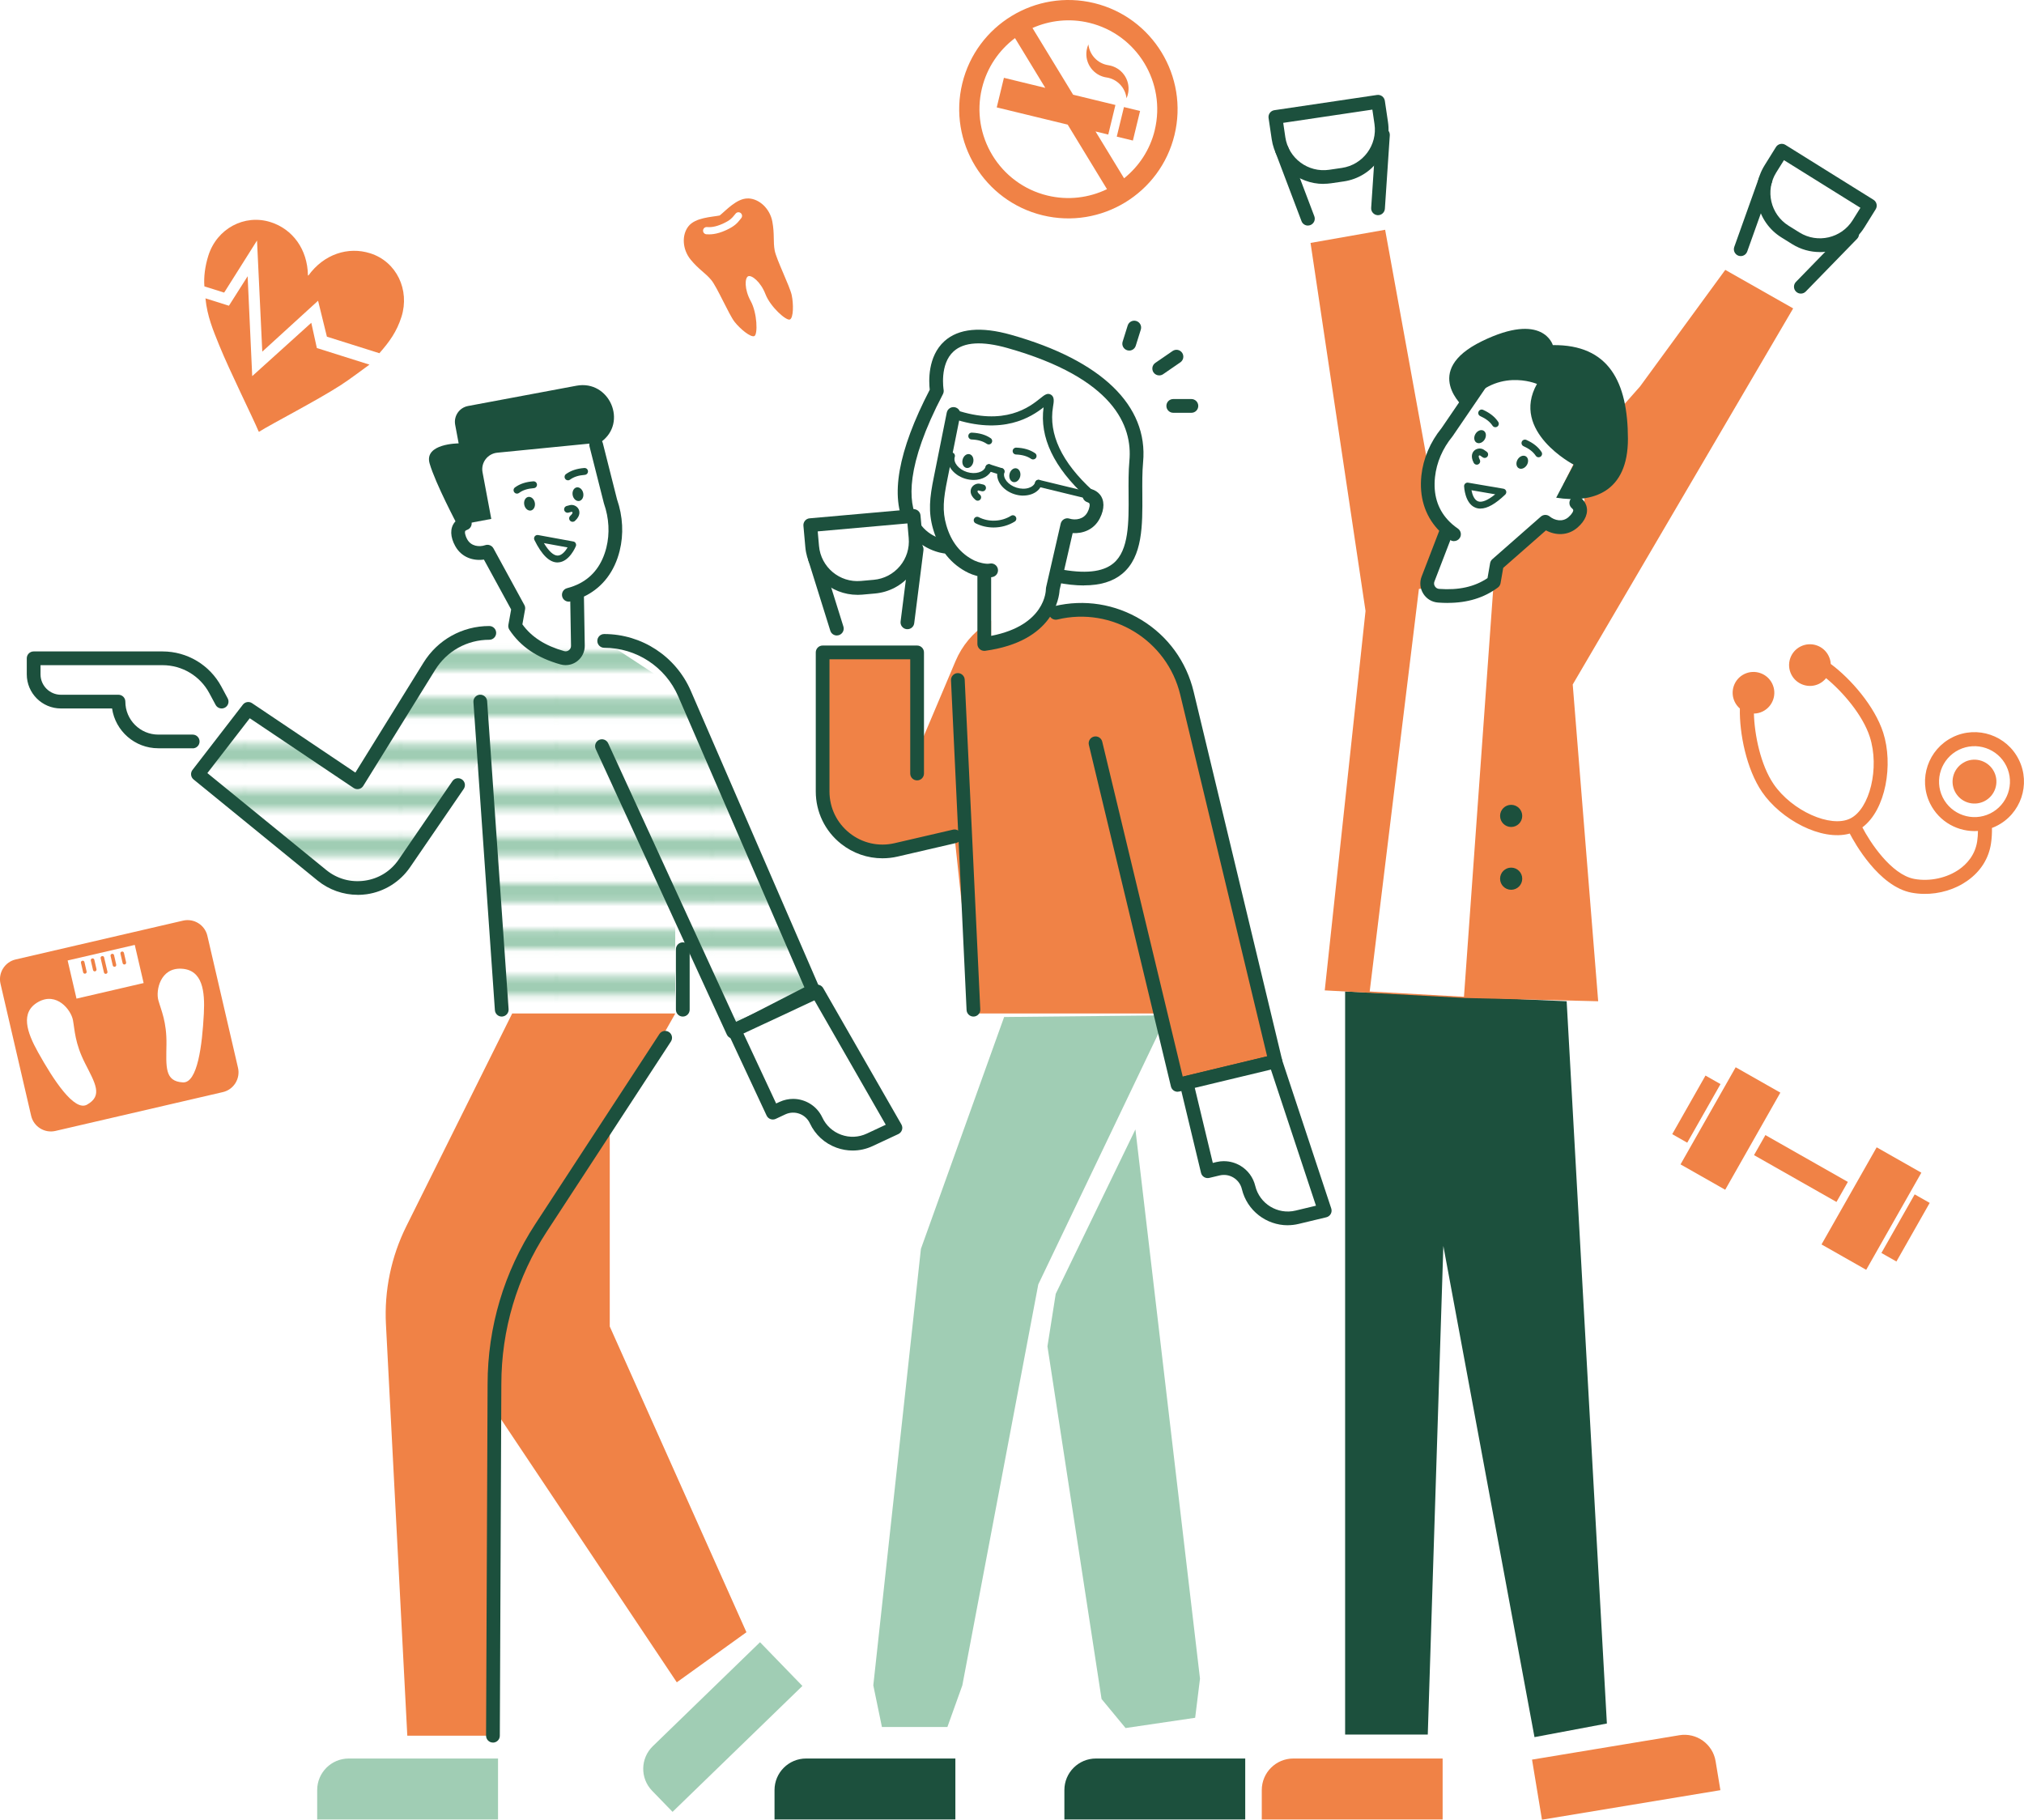 <?xml version="1.0" encoding="UTF-8"?>
<svg id="_レイヤー_2" data-name="レイヤー 2" xmlns="http://www.w3.org/2000/svg" xmlns:xlink="http://www.w3.org/1999/xlink" viewBox="0 0 476.99 428.84">
  <defs>
    <style>
      .cls-1, .cls-2 {
        fill: none;
      }

      .cls-1, .cls-3, .cls-4, .cls-5, .cls-6, .cls-7 {
        stroke-width: 0px;
      }

      .cls-2 {
        stroke: #a0cdb4;
        stroke-width: 2.88px;
      }

      .cls-3 {
        fill: url(#Unnamed_Pattern_6);
      }

      .cls-4 {
        fill: #1c503d;
      }

      .cls-5 {
        fill: #a0cdb4;
      }

      .cls-6 {
        fill: #f08246;
      }

      .cls-7 {
        fill: #fff;
      }
    </style>
    <pattern id="Unnamed_Pattern_6" data-name="Unnamed Pattern 6" x="0" y="0" width="72" height="72" patternTransform="translate(-5413.6 -2410.66) scale(.51 1.52)" patternUnits="userSpaceOnUse" viewBox="0 0 72 72">
      <g>
        <rect class="cls-1" width="72" height="72"/>
        <g>
          <line class="cls-2" x1="71.75" y1="68.4" x2="144.25" y2="68.4"/>
          <line class="cls-2" x1="71.75" y1="54" x2="144.25" y2="54"/>
          <line class="cls-2" x1="71.75" y1="39.6" x2="144.25" y2="39.6"/>
          <line class="cls-2" x1="71.75" y1="25.2" x2="144.25" y2="25.2"/>
          <line class="cls-2" x1="71.75" y1="10.8" x2="144.25" y2="10.8"/>
          <line class="cls-2" x1="71.75" y1="61.2" x2="144.25" y2="61.2"/>
          <line class="cls-2" x1="71.75" y1="46.8" x2="144.25" y2="46.8"/>
          <line class="cls-2" x1="71.75" y1="32.4" x2="144.25" y2="32.4"/>
          <line class="cls-2" x1="71.75" y1="18" x2="144.25" y2="18"/>
          <line class="cls-2" x1="71.75" y1="3.6" x2="144.25" y2="3.6"/>
        </g>
        <g>
          <line class="cls-2" x1="-.25" y1="68.4" x2="72.25" y2="68.4"/>
          <line class="cls-2" x1="-.25" y1="54" x2="72.25" y2="54"/>
          <line class="cls-2" x1="-.25" y1="39.6" x2="72.25" y2="39.6"/>
          <line class="cls-2" x1="-.25" y1="25.2" x2="72.25" y2="25.2"/>
          <line class="cls-2" x1="-.25" y1="10.8" x2="72.25" y2="10.8"/>
          <line class="cls-2" x1="-.25" y1="61.2" x2="72.25" y2="61.2"/>
          <line class="cls-2" x1="-.25" y1="46.8" x2="72.25" y2="46.8"/>
          <line class="cls-2" x1="-.25" y1="32.4" x2="72.25" y2="32.4"/>
          <line class="cls-2" x1="-.25" y1="18" x2="72.25" y2="18"/>
          <line class="cls-2" x1="-.25" y1="3.6" x2="72.25" y2="3.6"/>
        </g>
        <g>
          <line class="cls-2" x1="-72.25" y1="68.4" x2=".25" y2="68.4"/>
          <line class="cls-2" x1="-72.25" y1="54" x2=".25" y2="54"/>
          <line class="cls-2" x1="-72.25" y1="39.6" x2=".25" y2="39.6"/>
          <line class="cls-2" x1="-72.25" y1="25.2" x2=".25" y2="25.2"/>
          <line class="cls-2" x1="-72.25" y1="10.8" x2=".25" y2="10.8"/>
          <line class="cls-2" x1="-72.25" y1="61.2" x2=".25" y2="61.2"/>
          <line class="cls-2" x1="-72.25" y1="46.8" x2=".25" y2="46.8"/>
          <line class="cls-2" x1="-72.25" y1="32.4" x2=".25" y2="32.4"/>
          <line class="cls-2" x1="-72.25" y1="18" x2=".25" y2="18"/>
          <line class="cls-2" x1="-72.25" y1="3.6" x2=".25" y2="3.6"/>
        </g>
      </g>
    </pattern>
  </defs>
  <g id="_イラスト" data-name="イラスト">
    <g>
      <path class="cls-7" d="m222.77,128.84s-20.18-1.95-1.99-36.7c0,0-3.08-17.37,17.09-11.67,20.17,5.7,31.09,15.48,29.9,28.3s4.38,31.4-18.64,26.89"/>
      <path class="cls-7" d="m109.55,123.36c-.52.18-.89.44-1.14.76-.79.99-.42,2.51.3,3.81,1.31,2.35,4.02,2.84,6.16,2.1l7.28,13.34-.75,4.17c2.6,3.94,6.49,6.19,11.12,7.49,1.86.52,3.7-.91,3.67-2.85l-.21-12.41-1.94.4c1.24-.32,2.34-.75,3.32-1.26,4.25-2.21,6.22-5.98,7.09-9.47.93-3.73.66-7.67-.6-11.31l-3.37-13.33-28.07-3.63-2.86,22.17Z"/>
      <g>
        <path class="cls-7" d="m7.86,221h40.5c2.64,0,4.77,2.14,4.77,4.77v31.93c0,2.64-2.14,4.77-4.77,4.77H7.86c-2.64,0-4.77-2.14-4.77-4.77v-31.93c0-2.63,2.14-4.77,4.77-4.77Z" transform="translate(-53.92 12.61) rotate(-13.06)"/>
        <g>
          <circle class="cls-1" cx="229.07" cy="222.55" r="190.39"/>
          <polygon class="cls-4" points="317 233.66 369.21 235.96 378.69 406.17 361.63 409.38 340.15 293.63 336.48 408.77 317 408.77 317 233.66"/>
          <g>
            <path class="cls-6" d="m74.67,82.01l-1.31-5.94-13.92,12.57-1.08-23.54-4.41,6.95-5.53-1.74c.41,4.25,1.83,7.56,3.24,11.05,2.53,6.22,7.99,17.18,9.3,20.34l.11.04c2.89-1.83,13.6-7.34,19.24-10.98,2.34-1.52,4.77-3.4,6.76-4.83l-12.4-3.91Z"/>
            <path class="cls-6" d="m52.83,68.95l7.74-12.27,1.24,26.19,13.15-12,2.08,8.47,12.37,3.9c2.36-2.69,4.1-5.08,5.21-8.6,1.98-6.3-1.14-12.98-7.38-14.95-5.22-1.65-10.92.21-14.56,5.24l-.11-.04c-.1-6.21-3.66-10.92-8.82-12.55-6.13-1.93-12.63,1.5-14.65,7.91-.8,2.52-1.11,5.12-.93,7.24l4.67,1.47Z"/>
          </g>
          <g>
            <path class="cls-6" d="m25.01,229.49c.23-.05.37-.28.31-.51l-.78-3.35c-.05-.23-.28-.37-.51-.31s-.37.28-.31.51l.78,3.35c.05.23.28.37.51.31Z"/>
            <path class="cls-6" d="m22.42,228.91c.23-.05.37-.28.32-.51l-.51-2.22c-.05-.23-.28-.37-.51-.31s-.37.28-.31.51l.51,2.22c.05.23.28.37.51.31Z"/>
            <path class="cls-6" d="m20.1,229.45c.23-.05.37-.28.31-.51l-.51-2.22c-.05-.23-.28-.37-.51-.31s-.37.28-.31.51l.51,2.22c.05.23.28.37.51.31Z"/>
            <path class="cls-6" d="m27.07,227.83c.23-.05.37-.28.32-.51l-.51-2.22c-.05-.23-.28-.37-.51-.31s-.37.28-.31.5l.51,2.22c.05.23.28.37.5.31Z"/>
            <path class="cls-6" d="m29.4,227.29c.23-.05.37-.28.32-.51l-.51-2.22c-.05-.23-.28-.37-.51-.31s-.37.28-.31.5l.51,2.22c.05.23.28.37.5.32Z"/>
            <path class="cls-6" d="m43.14,216.96l-39.45,9.15c-2.56.59-4.17,3.17-3.57,5.73l7.22,31.11c.59,2.56,3.17,4.17,5.73,3.57l39.45-9.15c2.56-.59,4.16-3.17,3.57-5.73l-7.22-31.11c-.59-2.56-3.17-4.16-5.73-3.57Zm-22.63,43.37c-3.01,1.68-7.93-5.86-11.55-12.36-2.6-4.66-4.28-9.42.06-11.85,4.35-2.43,7.72,1.88,8.17,4.28.45,2.4.43,5.38,2.84,10.15,2.41,4.76,4.27,7.66.47,9.78Zm13.34-28.66l-15.82,3.67-2.09-8.99,15.82-3.67,2.09,8.99Zm14.19,7.23c-.39,7.43-1.49,16.37-4.93,16.18-4.34-.23-3.95-3.65-3.88-8.99.07-5.34-1.26-8.01-1.91-10.36-.65-2.35.48-7.71,5.45-7.44,4.97.26,5.55,5.28,5.27,10.61Z"/>
          </g>
          <g>
            <path class="cls-6" d="m460.19,173.73c-5.78,2.83-8.17,9.84-5.34,15.61,2.15,4.38,6.7,6.81,11.29,6.49-.01.8-.06,1.6-.18,2.42-.49,3.32-2.53,5.4-4.16,6.57-2.93,2.09-7.01,2.98-10.67,2.31-5.47-1.01-10.52-8.81-12.23-12.15,5.58-4.17,7.3-14.89,4.91-22.32-2-6.23-7.68-12.73-12.36-16.19-.03-.64-.2-1.28-.5-1.89-1.19-2.44-4.14-3.44-6.57-2.25-2.44,1.19-3.44,4.14-2.25,6.57s4.14,3.44,6.57,2.25c.66-.33,1.21-.79,1.65-1.33,3.86,3.15,8.64,8.66,10.31,13.86,2.33,7.25,0,16.96-4.63,19.22-4.62,2.27-13.73-1.82-18.04-8.11-3.08-4.5-4.52-11.65-4.65-16.63.69-.01,1.4-.16,2.06-.49,2.44-1.19,3.44-4.14,2.25-6.57s-4.14-3.44-6.57-2.25c-2.44,1.19-3.44,4.14-2.25,6.57.3.61.71,1.13,1.2,1.55-.13,5.82,1.54,14.29,5.24,19.69,4.42,6.44,13.95,11.65,20.66,9.78,1.07,2.07,6.83,12.51,14.6,13.94,3.68.68,7.6.11,10.91-1.51.8-.39,1.56-.85,2.28-1.36,3.08-2.2,4.98-5.23,5.5-8.77.18-1.23.24-2.44.22-3.62.34-.13.68-.27,1.02-.44,5.78-2.83,8.17-9.84,5.33-15.61-2.83-5.78-9.84-8.17-15.61-5.34Zm8.82,17.98c-4.14,2.03-9.16.31-11.19-3.82-2.03-4.14-.31-9.16,3.82-11.19,4.14-2.03,9.16-.31,11.19,3.82,2.03,4.14.31,9.16-3.82,11.19Z"/>
            <path class="cls-6" d="m463.05,179.56c-2.57,1.26-3.62,4.36-2.37,6.92,1.26,2.56,4.35,3.62,6.92,2.36,2.56-1.26,3.62-4.36,2.36-6.92-1.26-2.56-4.36-3.62-6.92-2.37Z"/>
          </g>
          <g>
            <rect class="cls-6" x="394.63" y="259.86" width="26.32" height="12.11" transform="translate(-24.79 489.25) rotate(-60.41)"/>
            <rect class="cls-6" x="391.82" y="259.32" width="15.88" height="4.07" transform="translate(-24.89 479.95) rotate(-60.41)"/>
            <rect class="cls-6" x="421.69" y="264.17" width="5.43" height="22.35" transform="translate(-24.58 508.47) rotate(-60.41)"/>
            <rect class="cls-6" x="427.86" y="278.72" width="26.32" height="12.11" transform="translate(-24.37 527.7) rotate(-60.41)"/>
            <rect class="cls-6" x="441.11" y="287.31" width="15.88" height="4.07" transform="translate(-24.27 536.99) rotate(-60.41)"/>
          </g>
          <path class="cls-6" d="m176.29,46.77c-2.65-.07-5.2,2.84-6.68,4.01-1.85.38-5.71.46-7.36,2.54-1.65,2.08-1.43,5.49.51,7.86,1.94,2.37,3.49,3.14,4.87,4.82,1.38,1.68,4.15,8.13,5.48,9.84,1.33,1.7,3.84,3.75,4.67,3.36s.68-5.44-.86-8.24c-1.54-2.8-1.4-5.48-.61-5.85s2.94,1.25,4.09,4.23c1.15,2.98,4.92,6.34,5.76,5.95s.87-3.62.42-5.74c-.45-2.11-3.61-8.38-4.01-10.52-.4-2.14,0-3.82-.56-6.83-.57-3.01-3.04-5.37-5.7-5.44Zm-1.62,4.66c-.11.13-.21.25-.31.38-.55.69-1.17,1.46-3.16,2.39-2.45,1.14-3.97,1.05-4.71,1.01-.47-.03-.83-.43-.8-.9.03-.47.43-.83.9-.8.64.04,1.83.11,3.89-.86,1.63-.76,2.05-1.29,2.55-1.91.12-.14.23-.29.36-.43.31-.35.84-.39,1.2-.08.35.31.39.84.08,1.2Z"/>
          <path class="cls-6" d="m95.97,409.04h20.2v-77.43l43.33,64.85,16.41-11.8-32.21-72.06v-46.44l15.45-27.32h-38.44l-24.94,50.12c-3.58,7.19-5.24,15.19-4.81,23.22l5.03,96.87Z"/>
          <g>
            <path class="cls-7" d="m58.51,167.06l-11.87,15.38,28.35,23.11c6.57,5.35,16.3,4.06,21.23-2.83l16.96-23.68,4.98,57.72h40.97v-21.32l13.12,26.61,19.4-8.61-30.34-69.97-18.92-12.42h-37.99l-20.18,33.96-25.71-17.94Z"/>
            <path class="cls-3" d="m58.51,167.06l-11.87,15.38,28.35,23.11c6.57,5.35,16.3,4.06,21.23-2.83l16.96-23.68,4.98,57.72h40.97v-21.32l13.12,26.61,19.4-8.61-30.34-69.97-18.92-12.42h-37.99l-20.18,33.96-25.71-17.94Z"/>
          </g>
          <path class="cls-6" d="m272.15,238.84h-42.73l-4.47-41.75-15.54,3.57c-8.18-.26-13.85-3.81-15.54-12.57v-34.34h22.26v23.45l9.07-21.43c3.09-7.3,10.25-12.04,18.17-12.04h11.25c11.78,0,22.02,8.05,24.81,19.5l20.89,85.89-22.79,6.56-5.38-16.84Z"/>
          <path class="cls-7" d="m222.82,107.39s-8.48,21.75,10.75,27v17.37s11.06,2.11,14.51-12.95l2.64-16.32s7.29,3.92,7.18-4.96c-.11-8.88-25.95-27.58-25.95-27.58,0,0-6.73-3.38-9.14,17.44Z"/>
          <polygon class="cls-6" points="308.85 57.25 326.43 54.15 342.26 141.2 386.5 91.08 406.59 63.6 422.59 72.68 370.64 161.31 376.64 235.96 345.3 235.19 312.2 233.4 321.81 143.98 308.85 57.25"/>
          <path class="cls-7" d="m340.59,125.91l-4.25,14.26c6.14.77,11.86.44,16.07-3.82l1.56-4.61,10.21-9.51s4.04,4.79,8.08-1.25c4.04-6.03-3.88-6.74-3.88-6.74l8.96-17.8-25.15-11.99-15.71,22.94c-1.56,8.08.32,13.93,4.11,18.52Z"/>
          <polygon class="cls-7" points="345.01 234.9 322.79 233.66 334.39 138.79 352.02 137.17 345.01 234.9"/>
          <path class="cls-4" d="m266.11,82.61c-.16,0-.32-.02-.48-.07-.85-.27-1.33-1.17-1.06-2.03l1.19-3.8c.27-.85,1.17-1.33,2.03-1.06.85.27,1.33,1.17,1.06,2.03l-1.19,3.8c-.22.69-.85,1.14-1.54,1.14Z"/>
          <path class="cls-4" d="m273.18,88.47c-.51,0-1.02-.25-1.33-.7-.5-.74-.32-1.74.42-2.25l4.07-2.8c.74-.51,1.74-.32,2.25.42.5.74.32,1.74-.42,2.25l-4.07,2.8c-.28.19-.6.28-.92.28Z"/>
          <path class="cls-4" d="m280.77,97.28h-4.27c-.89,0-1.62-.72-1.62-1.62s.72-1.62,1.62-1.62h4.27c.89,0,1.62.72,1.62,1.62s-.72,1.62-1.62,1.62Z"/>
          <g>
            <path class="cls-6" d="m260.77,18.25c2.56.39,4.44,2.45,4.71,4.91.2-.44.34-.91.42-1.41.47-3.06-1.63-5.91-4.69-6.38-2.56-.39-4.44-2.45-4.71-4.91-.2.44-.34.91-.42,1.42-.47,3.06,1.63,5.91,4.69,6.38Z"/>
            <rect class="cls-6" x="262.34" y="27.22" width="7.17" height="3.91" transform="translate(174.78 280.69) rotate(-76.34)"/>
            <path class="cls-6" d="m257.86.73c-13.79-3.35-27.73,5.14-31.08,18.93-3.35,13.79,5.14,27.73,18.93,31.08,13.79,3.35,27.73-5.14,31.08-18.93,3.35-13.79-5.14-27.73-18.93-31.08Zm14.28,29.95c-1.13,4.66-3.76,8.55-7.23,11.34l-6.73-11.04,3,.73,1.69-6.97-9.97-2.42-9.58-15.72c4.07-1.8,8.74-2.35,13.4-1.22,11.23,2.73,18.14,14.08,15.41,25.31Zm-40.72-9.9c1.19-4.9,4.03-8.98,7.78-11.8l7.14,11.73-9.75-2.37-1.69,6.97,16.72,4.06,9.26,15.21c-4.22,2.04-9.15,2.69-14.05,1.5-11.23-2.73-18.14-14.08-15.41-25.31Z"/>
          </g>
          <line class="cls-1" x1="339.03" y1="287.13" x2="328.16" y2="243.05"/>
          <polygon class="cls-7" points="216.02 129.45 213.85 146.66 197.21 148.14 192.03 131.58 216.02 129.45"/>
          <path class="cls-4" d="m197.21,149.76c-.69,0-1.33-.44-1.54-1.14l-5.17-16.55c-.27-.85.21-1.76,1.06-2.03.86-.27,1.76.21,2.03,1.06l5.17,16.55c.27.85-.21,1.76-1.06,2.03-.16.05-.32.07-.48.07Z"/>
          <path class="cls-4" d="m213.85,148.28c-.07,0-.14,0-.21-.01-.89-.11-1.51-.92-1.4-1.81l2.18-17.21c.11-.89.91-1.52,1.81-1.4.89.11,1.51.92,1.4,1.81l-2.18,17.21c-.1.82-.8,1.41-1.6,1.41Z"/>
          <path class="cls-5" d="m117.37,414.43v14.35h-42.62v-6.93c0-4.1,3.33-7.43,7.43-7.43h35.19Z"/>
          <path class="cls-4" d="m225.15,414.43v14.35h-42.62v-6.93c0-4.1,3.33-7.43,7.43-7.43h35.19Z"/>
          <path class="cls-4" d="m293.46,414.43v14.35h-42.62v-6.93c0-4.1,3.33-7.43,7.43-7.43h35.19Z"/>
          <path class="cls-6" d="m339.98,414.43v14.35h-42.62v-6.93c0-4.1,3.33-7.43,7.43-7.43h35.19Z"/>
          <path class="cls-6" d="m361.05,414.68l2.34,14.16,42.05-6.96-1.13-6.83c-.67-4.05-4.5-6.79-8.54-6.12l-34.72,5.75Z"/>
          <path class="cls-5" d="m179.11,387.01l9.99,10.31-30.6,29.67-4.82-4.97c-2.85-2.94-2.78-7.65.16-10.5l25.26-24.5Z"/>
          <path class="cls-4" d="m134.05,141.79c-.72,0-1.38-.48-1.56-1.21-.22-.86.29-1.75,1.16-1.97,1.08-.28,2.08-.66,2.98-1.13,3.17-1.65,5.28-4.49,6.27-8.42.83-3.34.64-6.93-.56-10.38-.02-.04-.03-.09-.04-.14l-3.37-13.33c-.22-.87.31-1.75,1.17-1.97.87-.22,1.75.31,1.96,1.17l3.35,13.26c1.39,4.03,1.6,8.23.62,12.16-1.2,4.81-3.94,8.44-7.91,10.51-1.11.58-2.34,1.05-3.66,1.39-.14.04-.27.05-.41.05Z"/>
          <path class="cls-4" d="m134.94,122.97c-.22,0-.44-.09-.6-.27-.3-.33-.27-.84.06-1.14.46-.41.56-.71.52-.82-.03-.08-.16-.13-.21-.13,0,0,0,0,0,0l-.75.2c-.43.11-.87-.15-.99-.58-.11-.43.15-.87.58-.99l.76-.2c.76-.19,1.65.21,2.03.92.22.41.58,1.51-.85,2.8-.15.14-.35.21-.54.21Z"/>
          <path class="cls-4" d="m133.32,156.75c-.41,0-.82-.06-1.23-.17-5.5-1.54-9.43-4.21-12.04-8.16-.23-.35-.32-.77-.24-1.18l.65-3.61-6.42-11.76c-2.42.35-5.23-.44-6.75-3.17-1.21-2.18-1.26-4.22-.15-5.61.45-.57,1.08-1,1.87-1.27.84-.3,1.76.15,2.06.99.29.84-.15,1.77-.99,2.06-.27.1-.38.2-.41.23-.19.24-.1,1.03.45,2.02.9,1.62,2.82,1.84,4.22,1.36.75-.26,1.57.06,1.95.75l7.28,13.34c.18.32.24.7.17,1.06l-.63,3.51c2.16,2.99,5.39,5.05,9.85,6.31.38.11.79.03,1.11-.22.33-.25.51-.63.5-1.04l-.21-12.41c-.01-.89.7-1.63,1.59-1.64h.03c.88,0,1.6.71,1.62,1.59l.21,12.41c.02,1.44-.62,2.78-1.76,3.66-.8.62-1.76.94-2.73.94Z"/>
          <path class="cls-4" d="m124.48,117.11c-.69.14-1.1.96-.93,1.84.17.88.87,1.49,1.56,1.36.68-.14,1.1-.96.93-1.84s-.87-1.49-1.56-1.36Z"/>
          <path class="cls-4" d="m135.89,114.86c-.68.14-1.1.96-.93,1.84s.87,1.49,1.56,1.36c.68-.14,1.1-.96.93-1.84-.17-.88-.87-1.49-1.56-1.36Z"/>
          <path class="cls-4" d="m133.86,113.19c-.25,0-.5-.11-.65-.33-.26-.36-.19-.87.17-1.13,1.14-.83,2.55-1.3,4.32-1.44.47-.03.83.3.87.75.03.45-.3.83-.75.87-1.48.11-2.59.47-3.49,1.13-.14.11-.31.16-.48.16Z"/>
          <path class="cls-4" d="m121.84,116.33c-.25,0-.49-.11-.65-.33-.27-.36-.19-.87.17-1.13,1.14-.84,2.55-1.31,4.32-1.44.46-.03.83.3.87.75.03.45-.3.83-.75.86-1.48.11-2.58.46-3.48,1.13-.14.11-.31.16-.48.16Z"/>
          <path class="cls-4" d="m131.4,132.55c-1.91,0-3.7-1.74-5.46-5.3-.13-.27-.1-.6.08-.85.18-.24.5-.36.79-.31l8.3,1.52c.24.04.45.19.56.41s.13.47.04.69c-.06.15-1.54,3.73-4.2,3.83-.04,0-.08,0-.12,0Zm-3.22-4.56c1.14,1.91,2.26,2.94,3.23,2.94.02,0,.03,0,.05,0,.95-.03,1.79-1.05,2.3-1.92l-5.58-1.02Z"/>
          <path class="cls-4" d="m232.73,136.09c-1.73,0-3.58-.64-4.45-1.06-4.1-1.96-7-5.56-8.39-10.39-1.14-4-.83-7.27.2-12.28l3.03-15.12c.18-.88,1.02-1.44,1.9-1.27.88.18,1.44,1.03,1.27,1.9l-3.03,15.13c-.94,4.6-1.22,7.38-.25,10.75,1.14,3.98,3.38,6.79,6.67,8.37.88.42,2.67.89,3.55.7.87-.19,1.74.36,1.93,1.24.19.87-.36,1.73-1.24,1.92-.38.08-.78.12-1.19.12Z"/>
          <path class="cls-4" d="m234.15,124.31c-1.46,0-2.92-.33-4.23-.99-.4-.2-.56-.69-.35-1.09.2-.4.69-.56,1.09-.35,2.37,1.21,5.35,1.08,7.61-.33.38-.24.88-.12,1.12.26.24.38.12.88-.26,1.11-1.48.92-3.23,1.39-4.97,1.39Z"/>
          <path class="cls-4" d="m230.41,118c-.18,0-.37-.06-.52-.19-1.5-1.26-1.17-2.38-.96-2.8.37-.74,1.26-1.17,2.02-1l.78.18c.44.1.71.53.61.97-.1.44-.53.7-.97.61l-.78-.18c-.07-.02-.18.06-.22.15-.04.11.07.42.56.83.34.29.39.8.1,1.14-.16.19-.39.29-.62.29Z"/>
          <path class="cls-4" d="m235.92,111.92c-.08,0-.16-.01-.24-.04l-2.86-.9c-.43-.13-.66-.59-.53-1.01.13-.43.58-.66,1.01-.53l2.86.9c.43.13.66.59.53,1.01-.11.35-.43.57-.77.57Z"/>
          <path class="cls-4" d="m256.72,117.43c-.26,0-.52-.09-.73-.28-7.65-7-11.03-14.12-10.05-21.16-2.91,2.27-9.57,6.68-21.59,2.6-.56-.19-.87-.8-.67-1.37.19-.56.81-.86,1.37-.67,11.8,4.01,17.64-.7,20.14-2.7.96-.77,1.65-1.33,2.48-.84.88.52.69,1.65.49,2.85-1.08,6.44,2.05,13.07,9.3,19.71.44.4.47,1.08.07,1.52-.21.23-.5.35-.79.35Z"/>
          <path class="cls-4" d="m228.46,107.03c-.69-.15-1.42.45-1.62,1.34s.2,1.74.9,1.9c.69.15,1.42-.45,1.62-1.34s-.2-1.74-.9-1.9Z"/>
          <path class="cls-4" d="m239.53,110.37c-.69-.15-1.42.45-1.62,1.34-.2.89.2,1.74.9,1.9.69.15,1.42-.45,1.62-1.34.2-.89-.2-1.74-.9-1.9Z"/>
          <path class="cls-4" d="m233.02,104.74c-.16,0-.32-.05-.46-.14-.94-.64-2.08-.97-3.59-1.03-.45-.02-.79-.4-.77-.84.02-.45.38-.79.84-.77,1.8.08,3.25.5,4.43,1.31.37.25.46.75.21,1.12-.16.23-.41.35-.67.35Z"/>
          <path class="cls-4" d="m243.47,108.28c-.16,0-.32-.05-.46-.14-.94-.64-2.08-.97-3.58-1.03-.45-.02-.79-.39-.78-.84.02-.45.4-.79.84-.78,1.8.07,3.25.5,4.44,1.31.37.25.46.76.21,1.12-.16.23-.41.35-.67.35Z"/>
          <path class="cls-4" d="m256.72,117.61c-.06,0-.13,0-.19-.02l-11.99-2.91c-.43-.11-.7-.54-.59-.98.11-.43.54-.7.98-.6l11.99,2.91c.43.11.7.54.59.98-.09.37-.42.62-.79.62Z"/>
          <path class="cls-4" d="m229.46,113.11c-.67,0-1.36-.1-2.06-.32-2.86-.9-4.62-3.41-3.93-5.6.13-.43.58-.66,1.01-.53.43.13.66.59.53,1.01-.42,1.32.9,2.95,2.87,3.57,1.97.62,3.99.04,4.4-1.28.13-.42.58-.66,1.01-.53.43.13.66.59.53,1.02-.52,1.66-2.3,2.66-4.37,2.66Z"/>
          <path class="cls-4" d="m241.16,116.8c-.68,0-1.39-.11-2.08-.33-2.86-.9-4.62-3.41-3.93-5.6.13-.43.58-.66,1.01-.53.43.13.66.59.53,1.01-.42,1.32.9,2.95,2.87,3.57,1.02.32,2.05.34,2.92.05.77-.26,1.3-.73,1.49-1.33.13-.43.58-.66,1.01-.53.43.13.66.59.53,1.01-.35,1.11-1.24,1.95-2.52,2.38-.57.19-1.19.29-1.83.29Z"/>
          <path class="cls-4" d="m231.95,153.38c-.39,0-.77-.14-1.06-.4-.35-.31-.55-.75-.55-1.22v-15.8c0-.89.72-1.62,1.62-1.62s1.62.72,1.62,1.62v13.89c12.79-2.48,12.9-10.66,12.9-11.02,0-.12.01-.26.04-.38l3.45-15.05c.1-.44.38-.82.77-1.04.39-.23.86-.28,1.29-.14,1.45.45,3.4.16,4.27-1.54.53-1.03.6-1.85.39-2.09-.04-.05-.15-.15-.44-.24-.85-.27-1.33-1.17-1.06-2.03.27-.85,1.17-1.33,2.03-1.06.81.25,1.46.67,1.94,1.23,1.16,1.36,1.18,3.43.03,5.67-1.38,2.69-4.02,3.62-6.4,3.47l-3.08,13.41c-.1,1.76-1.36,12.1-17.52,14.33-.07.01-.15.02-.22.02Z"/>
          <path class="cls-4" d="m141.48,104.29l-24.24,2.39c-2.31.2-3.95,2.34-3.52,4.62l2.06,10.99-7.95,1.49s-5.21-9.81-6.58-14.55c-1.37-4.74,6.84-4.74,6.84-4.74l-.82-4.39c-.38-2.06.97-4.03,3.03-4.42l25.55-4.78c7.76-1.45,12.19,8.7,5.76,13.28-.05.03-.09.07-.14.1Z"/>
          <path class="cls-4" d="m342.67,127.53c-.32,0-.64-.09-.92-.29-1.12-.77-2.11-1.64-2.96-2.56-3.02-3.31-4.34-7.66-3.82-12.59.43-4.03,2.08-7.9,4.76-11.21l7.71-11.3c.5-.74,1.51-.93,2.25-.42.74.5.93,1.51.42,2.25l-7.75,11.35s-.05.08-.08.11c-2.32,2.83-3.73,6.13-4.1,9.56-.43,4.04.58,7.42,2.99,10.06.68.75,1.49,1.45,2.41,2.08.73.51.92,1.52.41,2.25-.31.45-.82.7-1.33.7Z"/>
          <path class="cls-4" d="m348.03,109.51c-.29,0-.57-.16-.72-.43-.9-1.71-.19-2.61.16-2.92.61-.54,1.59-.61,2.23-.17l.65.45c.37.25.46.76.2,1.13-.25.37-.76.46-1.13.2l-.65-.45s-.18,0-.24.06c-.08.08-.08.4.2.95.21.4.06.88-.34,1.09-.12.06-.25.09-.38.09Z"/>
          <path class="cls-4" d="m341.16,142.09c-.74,0-1.5-.03-2.28-.09-1.43-.11-2.69-.87-3.45-2.08-.77-1.22-.92-2.7-.4-4.04l4.46-11.59c.32-.83,1.26-1.25,2.09-.93.83.32,1.25,1.26.93,2.09l-4.46,11.59c-.15.38-.11.8.12,1.15.22.34.57.56.97.59,4.62.35,8.36-.48,11.42-2.54l.61-3.52c.06-.36.25-.69.53-.94l11.42-10.03c.59-.52,1.48-.54,2.09-.04,1.15.94,3.02,1.39,4.42.17.86-.74,1.21-1.45,1.12-1.73-.02-.06-.08-.18-.3-.37-.69-.57-.79-1.59-.22-2.28.57-.69,1.58-.79,2.28-.22.65.53,1.09,1.15,1.32,1.85.56,1.68-.19,3.58-2.07,5.2-2.36,2.04-5.27,1.82-7.43.66l-10.07,8.84-.63,3.61c-.07.41-.3.78-.63,1.02-3.28,2.43-7.17,3.62-11.83,3.62Z"/>
          <path class="cls-4" d="m359.59,107.54c.6.36.71,1.28.24,2.05-.47.77-1.33,1.1-1.93.74-.6-.36-.7-1.28-.24-2.05s1.33-1.1,1.93-.74Z"/>
          <path class="cls-4" d="m349.65,101.51c.6.36.7,1.28.24,2.05-.47.77-1.33,1.1-1.93.74-.6-.36-.7-1.28-.24-2.05.47-.77,1.33-1.1,1.93-.74Z"/>
          <path class="cls-4" d="m352.41,100.68c-.26,0-.52-.13-.67-.36-.62-.93-1.53-1.64-2.89-2.26-.41-.18-.59-.66-.4-1.07.19-.41.67-.59,1.07-.4,1.62.73,2.78,1.66,3.56,2.83.25.37.15.87-.22,1.12-.14.09-.29.14-.45.14Z"/>
          <path class="cls-4" d="m362.61,107.77c-.26,0-.52-.13-.68-.36-.62-.93-1.53-1.65-2.88-2.26-.41-.18-.59-.66-.41-1.07.18-.41.67-.59,1.07-.41,1.64.74,2.77,1.64,3.57,2.84.25.37.14.87-.23,1.12-.14.09-.29.13-.45.13Z"/>
          <path class="cls-4" d="m348.89,119.86c-.43,0-.84-.08-1.22-.24-2.46-1.01-2.62-4.88-2.63-5.04,0-.24.09-.48.28-.64.18-.16.42-.23.67-.19l8.32,1.42c.3.05.55.27.64.56.09.29,0,.61-.21.82-2.31,2.21-4.24,3.3-5.83,3.3Zm-2.11-4.32c.19.99.62,2.23,1.5,2.59.91.37,2.33-.21,4.09-1.64l-5.59-.96Z"/>
          <path class="cls-4" d="m160.91,239.57c-.89,0-1.62-.72-1.62-1.62v-14.25c0-.89.72-1.62,1.62-1.62s1.62.72,1.62,1.62v14.25c0,.89-.72,1.62-1.62,1.62Z"/>
          <path class="cls-4" d="m118.24,239.57c-.84,0-1.55-.65-1.61-1.51l-5.06-72.61c-.06-.89.61-1.66,1.5-1.73.88-.06,1.67.61,1.73,1.5l5.06,72.61c.06.89-.61,1.66-1.5,1.73-.04,0-.08,0-.11,0Z"/>
          <path class="cls-4" d="m172.76,244.75c-.18,0-.36-.03-.53-.09-.42-.14-.76-.45-.94-.85l-30.9-67.29c-.37-.81-.02-1.77.79-2.15.81-.37,1.77-.02,2.14.79l30.2,65.76,16.05-8.24-29.74-68.58c-3.01-6.95-9.86-11.44-17.44-11.44-.89,0-1.62-.72-1.62-1.62s.72-1.62,1.62-1.62c8.87,0,16.88,5.26,20.41,13.39l30.34,69.97c.34.78.01,1.69-.75,2.08l-18.9,9.71c-.23.12-.48.18-.74.18Z"/>
          <path class="cls-4" d="m84.32,210.88c-3.42,0-6.79-1.18-9.47-3.36l-29.23-23.83c-.68-.55-.79-1.55-.26-2.24l11.87-15.38c.52-.68,1.48-.83,2.18-.35l24.34,16.35,16.05-25.9c3.35-5.41,9.15-8.64,15.51-8.64.89,0,1.62.72,1.62,1.62s-.72,1.62-1.62,1.62c-5.24,0-10.01,2.66-12.76,7.11l-16.94,27.33c-.23.37-.6.64-1.03.73-.43.09-.88,0-1.24-.24l-24.48-16.44-9.99,12.93,28.01,22.83c2.57,2.1,5.8,2.99,9.08,2.52,3.29-.47,6.13-2.24,8-4.98l12.65-18.46c.5-.74,1.51-.92,2.25-.42.74.5.93,1.51.42,2.25l-12.65,18.46c-2.36,3.44-6.08,5.76-10.21,6.35-.71.1-1.42.15-2.12.15Z"/>
          <g>
            <path class="cls-7" d="m45.39,174.73h-8.1c-5.18,0-9.38-4.2-9.38-9.38h0s-13.56,0-13.56,0c-3.55,0-6.43-2.88-6.43-6.43v-3.78h30.38c5.2,0,9.98,2.86,12.44,7.44l1.49,2.77"/>
            <path class="cls-4" d="m45.39,176.34h-8.1c-5.52,0-10.1-4.08-10.88-9.38h-12.06c-4.44,0-8.04-3.61-8.04-8.04v-3.78c0-.89.72-1.62,1.62-1.62h30.38c5.8,0,11.12,3.18,13.86,8.29l1.49,2.77c.42.79.13,1.77-.66,2.19-.79.42-1.77.13-2.19-.66l-1.49-2.77c-2.18-4.06-6.4-6.58-11.01-6.58H9.55v2.16c0,2.65,2.16,4.81,4.81,4.81h13.56c.89,0,1.62.72,1.62,1.62,0,4.28,3.48,7.77,7.77,7.77h8.1c.89,0,1.62.72,1.62,1.62s-.72,1.62-1.62,1.62Z"/>
          </g>
          <path class="cls-1" d="m95.97,406.99l-5.45-88.87c-1.09-13.27,1.78-26.57,8.24-38.21l20.43-36.78"/>
          <path class="cls-4" d="m116.16,410.66h0c-.89,0-1.61-.73-1.61-1.62l.36-82.85c0-13.42,3.88-26.45,11.22-37.69l29.27-44.82c.49-.75,1.49-.96,2.24-.47.75.49.96,1.49.47,2.24l-29.27,44.82c-7,10.71-10.69,23.14-10.69,35.93l-.36,82.86c0,.89-.73,1.61-1.62,1.61Z"/>
          <polygon class="cls-5" points="275.04 239.28 244.69 302.69 226.79 397.18 223.27 406.99 207.84 406.99 205.81 397.18 217.03 294.31 236.64 239.67 275.04 239.28"/>
          <polyline class="cls-1" points="120.69 335.65 159.49 396.45 175.9 384.65 143.69 312.6 143.69 274.74"/>
          <path class="cls-4" d="m229.41,239.57c-.86,0-1.57-.67-1.62-1.54l-3.67-77.71c-.04-.89.65-1.65,1.54-1.69.87-.05,1.65.65,1.69,1.54l3.67,77.71c.04.89-.65,1.65-1.54,1.69-.03,0-.05,0-.08,0Z"/>
          <path class="cls-4" d="m207.96,202.27c-3.51,0-6.94-1.18-9.76-3.42-3.78-3-5.95-7.5-5.95-12.33v-32.77c0-.89.72-1.62,1.62-1.62h22.26c.89,0,1.62.72,1.62,1.62v28.54c0,.89-.72,1.62-1.62,1.62s-1.62-.72-1.62-1.62v-26.92h-19.03v31.15c0,3.84,1.72,7.41,4.73,9.8,3,2.39,6.88,3.26,10.61,2.39l13.76-3.19c.87-.21,1.74.34,1.94,1.21.2.87-.34,1.74-1.21,1.94l-13.76,3.19c-1.19.28-2.4.41-3.59.41Z"/>
          <polygon class="cls-7" points="439.65 48.46 424.4 67.57 410.23 58.74 419.21 35.72 439.65 48.46"/>
          <path class="cls-4" d="m410.23,60.35c-.18,0-.36-.03-.54-.09-.84-.3-1.28-1.23-.98-2.07l5.83-16.33c.3-.84,1.23-1.28,2.07-.98.84.3,1.28,1.23.98,2.07l-5.83,16.33c-.24.66-.86,1.07-1.52,1.07Z"/>
          <path class="cls-4" d="m424.4,69.19c-.41,0-.81-.15-1.13-.46-.64-.62-.65-1.65-.03-2.29l12.1-12.43c.62-.64,1.65-.65,2.29-.03.64.62.65,1.65.03,2.29l-12.1,12.43c-.32.33-.74.49-1.16.49Z"/>
          <path class="cls-4" d="m428.88,59.4c-2.23,0-4.48-.6-6.51-1.86l-2.57-1.6c-5.77-3.6-7.54-11.22-3.94-16.99l2.67-4.29c.47-.76,1.47-.99,2.23-.52l20.76,12.94c.36.23.62.59.72,1.01.1.42.02.86-.2,1.22l-2.67,4.29c-2.34,3.75-6.37,5.81-10.49,5.81Zm-8.46-21.66l-1.82,2.91c-2.66,4.26-1.35,9.88,2.91,12.54l2.57,1.6h0c4.26,2.65,9.88,1.35,12.54-2.91l1.82-2.91-18.02-11.23Z"/>
          <polygon class="cls-7" points="324.74 24.71 324.75 49.09 308.23 51.54 300.91 28.24 324.74 24.71"/>
          <path class="cls-4" d="m308.23,53.16c-.65,0-1.27-.4-1.51-1.05l-6.14-16.22c-.32-.84.1-1.77.94-2.09.83-.32,1.77.1,2.08.94l6.14,16.22c.32.84-.1,1.77-.94,2.09-.19.07-.38.1-.57.1Z"/>
          <path class="cls-4" d="m324.76,50.71s-.07,0-.11,0c-.89-.06-1.57-.83-1.51-1.72l1.16-17.31c.06-.89.85-1.56,1.72-1.51.89.06,1.57.83,1.51,1.72l-1.16,17.31c-.06.85-.77,1.51-1.61,1.51Z"/>
          <path class="cls-4" d="m311.9,43.34c-6.01,0-11.29-4.41-12.2-10.53l-.74-5c-.13-.88.48-1.71,1.36-1.84l24.2-3.59c.43-.06.86.05,1.2.3.34.26.57.64.64,1.06l.74,5c1,6.73-3.67,13.01-10.39,14.01h0l-3,.44c-.61.09-1.22.13-1.82.13Zm4.58-2.18h0,0Zm-14.07-12.22l.5,3.4c.74,4.96,5.36,8.4,10.34,7.67l3-.44c4.96-.74,8.4-5.37,7.67-10.34l-.5-3.4-21,3.12Z"/>
          <path class="cls-4" d="m277.52,257.29c-.73,0-1.39-.5-1.57-1.24l-19.34-80.51c-.21-.87.33-1.74,1.2-1.95.87-.21,1.74.33,1.95,1.19l18.97,78.93,19.89-4.78-20.47-85.19c-3.09-12.88-16.08-20.84-28.96-17.74-.87.21-1.74-.33-1.95-1.19-.21-.87.33-1.74,1.2-1.95,7.08-1.7,14.39-.54,20.6,3.26s10.56,9.79,12.26,16.87l20.85,86.76c.1.42.03.86-.19,1.22-.22.37-.58.63-1,.73l-23.03,5.53c-.13.03-.25.05-.38.05Z"/>
          <g>
            <path class="cls-7" d="m279.6,255.18l5.01,20.84,2.43-.58c3.21-.77,6.44,1.21,7.21,4.41h0c1.23,5.1,6.36,8.24,11.46,7.02l6.51-1.56-11.64-35.16-20.96,5.04Z"/>
            <path class="cls-4" d="m303.48,288.75c-5.02,0-9.59-3.43-10.81-8.52-.27-1.13-.97-2.09-1.96-2.7-.99-.61-2.16-.79-3.29-.52l-2.43.58c-.42.1-.86.03-1.22-.19-.37-.22-.63-.58-.73-1l-5.01-20.84c-.1-.42-.03-.86.19-1.22.22-.37.58-.63,1-.73l20.96-5.04c.82-.2,1.65.27,1.91,1.06l11.64,35.16c.14.43.1.9-.12,1.29-.22.4-.6.68-1.04.79l-6.51,1.56c-.87.21-1.74.31-2.6.31Zm-15.03-15.1c1.38,0,2.74.38,3.95,1.12,1.73,1.06,2.94,2.73,3.42,4.7,1.02,4.23,5.29,6.84,9.51,5.82l4.8-1.15-10.62-32.08-17.94,4.31,4.25,17.69.85-.21c.59-.14,1.19-.21,1.79-.21Z"/>
          </g>
          <g>
            <path class="cls-7" d="m173.05,242.79l9.07,19.42,2.26-1.06c2.99-1.4,6.55-.1,7.94,2.89h0c2.22,4.75,7.87,6.81,12.63,4.59l6.06-2.83-18.43-32.13-19.54,9.12Z"/>
            <path class="cls-4" d="m200.94,271.14c-1.28,0-2.56-.22-3.8-.67-2.79-1.01-5.02-3.05-6.28-5.75-1.02-2.18-3.61-3.12-5.79-2.1l-2.26,1.06c-.39.18-.83.2-1.24.05s-.73-.45-.91-.84l-9.07-19.42c-.38-.81-.03-1.77.78-2.15l19.54-9.12c.76-.36,1.67-.07,2.09.66l18.43,32.13c.22.39.28.86.14,1.29s-.45.79-.86.98l-6.06,2.83c-1.5.7-3.09,1.05-4.7,1.05Zm-14.04-12.17c2.86,0,5.6,1.62,6.89,4.38.89,1.91,2.47,3.35,4.45,4.07,1.98.72,4.12.62,6.03-.27l4.47-2.09-16.81-29.31-16.72,7.81,7.7,16.49.8-.37c1.04-.48,2.13-.71,3.2-.71Z"/>
          </g>
          <polygon class="cls-5" points="246.85 317.29 259.6 400.39 265.26 407.24 281.66 404.82 282.8 395.6 267.58 266.16 248.8 304.91 246.85 317.29"/>
          <polyline class="cls-1" points="375.87 237.24 370.64 161.31 422.59 72.68 406.59 63.6 386.5 91.08"/>
          <polyline class="cls-1" points="314.48 235.96 321.81 143.98 308.85 57.25 326.43 54.15 336.48 107.39"/>
          <path class="cls-4" d="m255.44,137.97c-1.98,0-4.18-.24-6.62-.72-.88-.17-1.45-1.02-1.28-1.9.17-.88,1.02-1.45,1.9-1.28,6.18,1.21,10.42.78,12.96-1.33,3.67-3.04,3.62-9.73,3.57-16.19-.02-2.66-.04-5.41.19-7.94.76-8.21-3.61-19.49-28.73-26.59-5.97-1.69-10.24-1.43-12.69.78-3.36,3.03-2.37,8.99-2.36,9.05.06.35,0,.71-.16,1.03-8.91,17.03-8.18,25.48-6,29.56,2.27,4.25,6.54,4.75,6.72,4.77.88.1,1.53.89,1.44,1.77-.09.89-.87,1.53-1.76,1.45-.25-.02-6.11-.65-9.22-6.4-3.72-6.87-1.8-17.7,5.71-32.19-.22-1.87-.54-7.82,3.45-11.43,3.33-3.01,8.62-3.52,15.75-1.5,21.28,6.01,32.31,16.67,31.08,30-.22,2.37-.2,5.03-.18,7.61.05,7.22.11,14.68-4.74,18.7-2.2,1.83-5.18,2.73-9.02,2.73Z"/>
          <path class="cls-4" d="m345.14,96.13s-10.37-8.65,4.08-15.71c14.45-7.06,16.73.91,16.73.91,13.21-.15,17.67,8.68,17.7,22.06.02,12.61-8.25,15.28-16.91,13.9h0s4.12-7.79,4.12-7.79c0,0-14.96-7.78-8.65-19.02,0,0-9.98-4.29-17.07,5.66Z"/>
          <circle class="cls-4" cx="356.13" cy="192.28" r="2.61"/>
          <circle class="cls-4" cx="356.13" cy="207.08" r="2.61"/>
          <g>
            <path class="cls-7" d="m191.61,122.65h24.46v5.05c0,5.92-4.8,10.72-10.72,10.72h-3.03c-5.92,0-10.72-4.8-10.72-10.72v-5.05h0Z" transform="translate(-10.75 18.54) rotate(-5.08)"/>
            <path class="cls-4" d="m202.07,140.18c-6.31,0-11.71-4.84-12.28-11.25l-.45-5.03c-.04-.43.1-.85.37-1.18s.67-.54,1.1-.57l24.37-2.16c.42-.04.85.1,1.18.37.33.28.54.67.57,1.1l.45,5.03c.29,3.28-.71,6.48-2.83,9.01-2.11,2.53-5.09,4.08-8.37,4.37l-3.02.27c-.37.03-.74.05-1.1.05Zm-9.36-14.95l.3,3.42c.44,5,4.86,8.71,9.87,8.26l3.02-.27h0c2.42-.21,4.61-1.36,6.17-3.22,1.56-1.86,2.3-4.22,2.08-6.65l-.3-3.42-21.15,1.88Z"/>
          </g>
        </g>
      </g>
    </g>
  </g>
</svg>